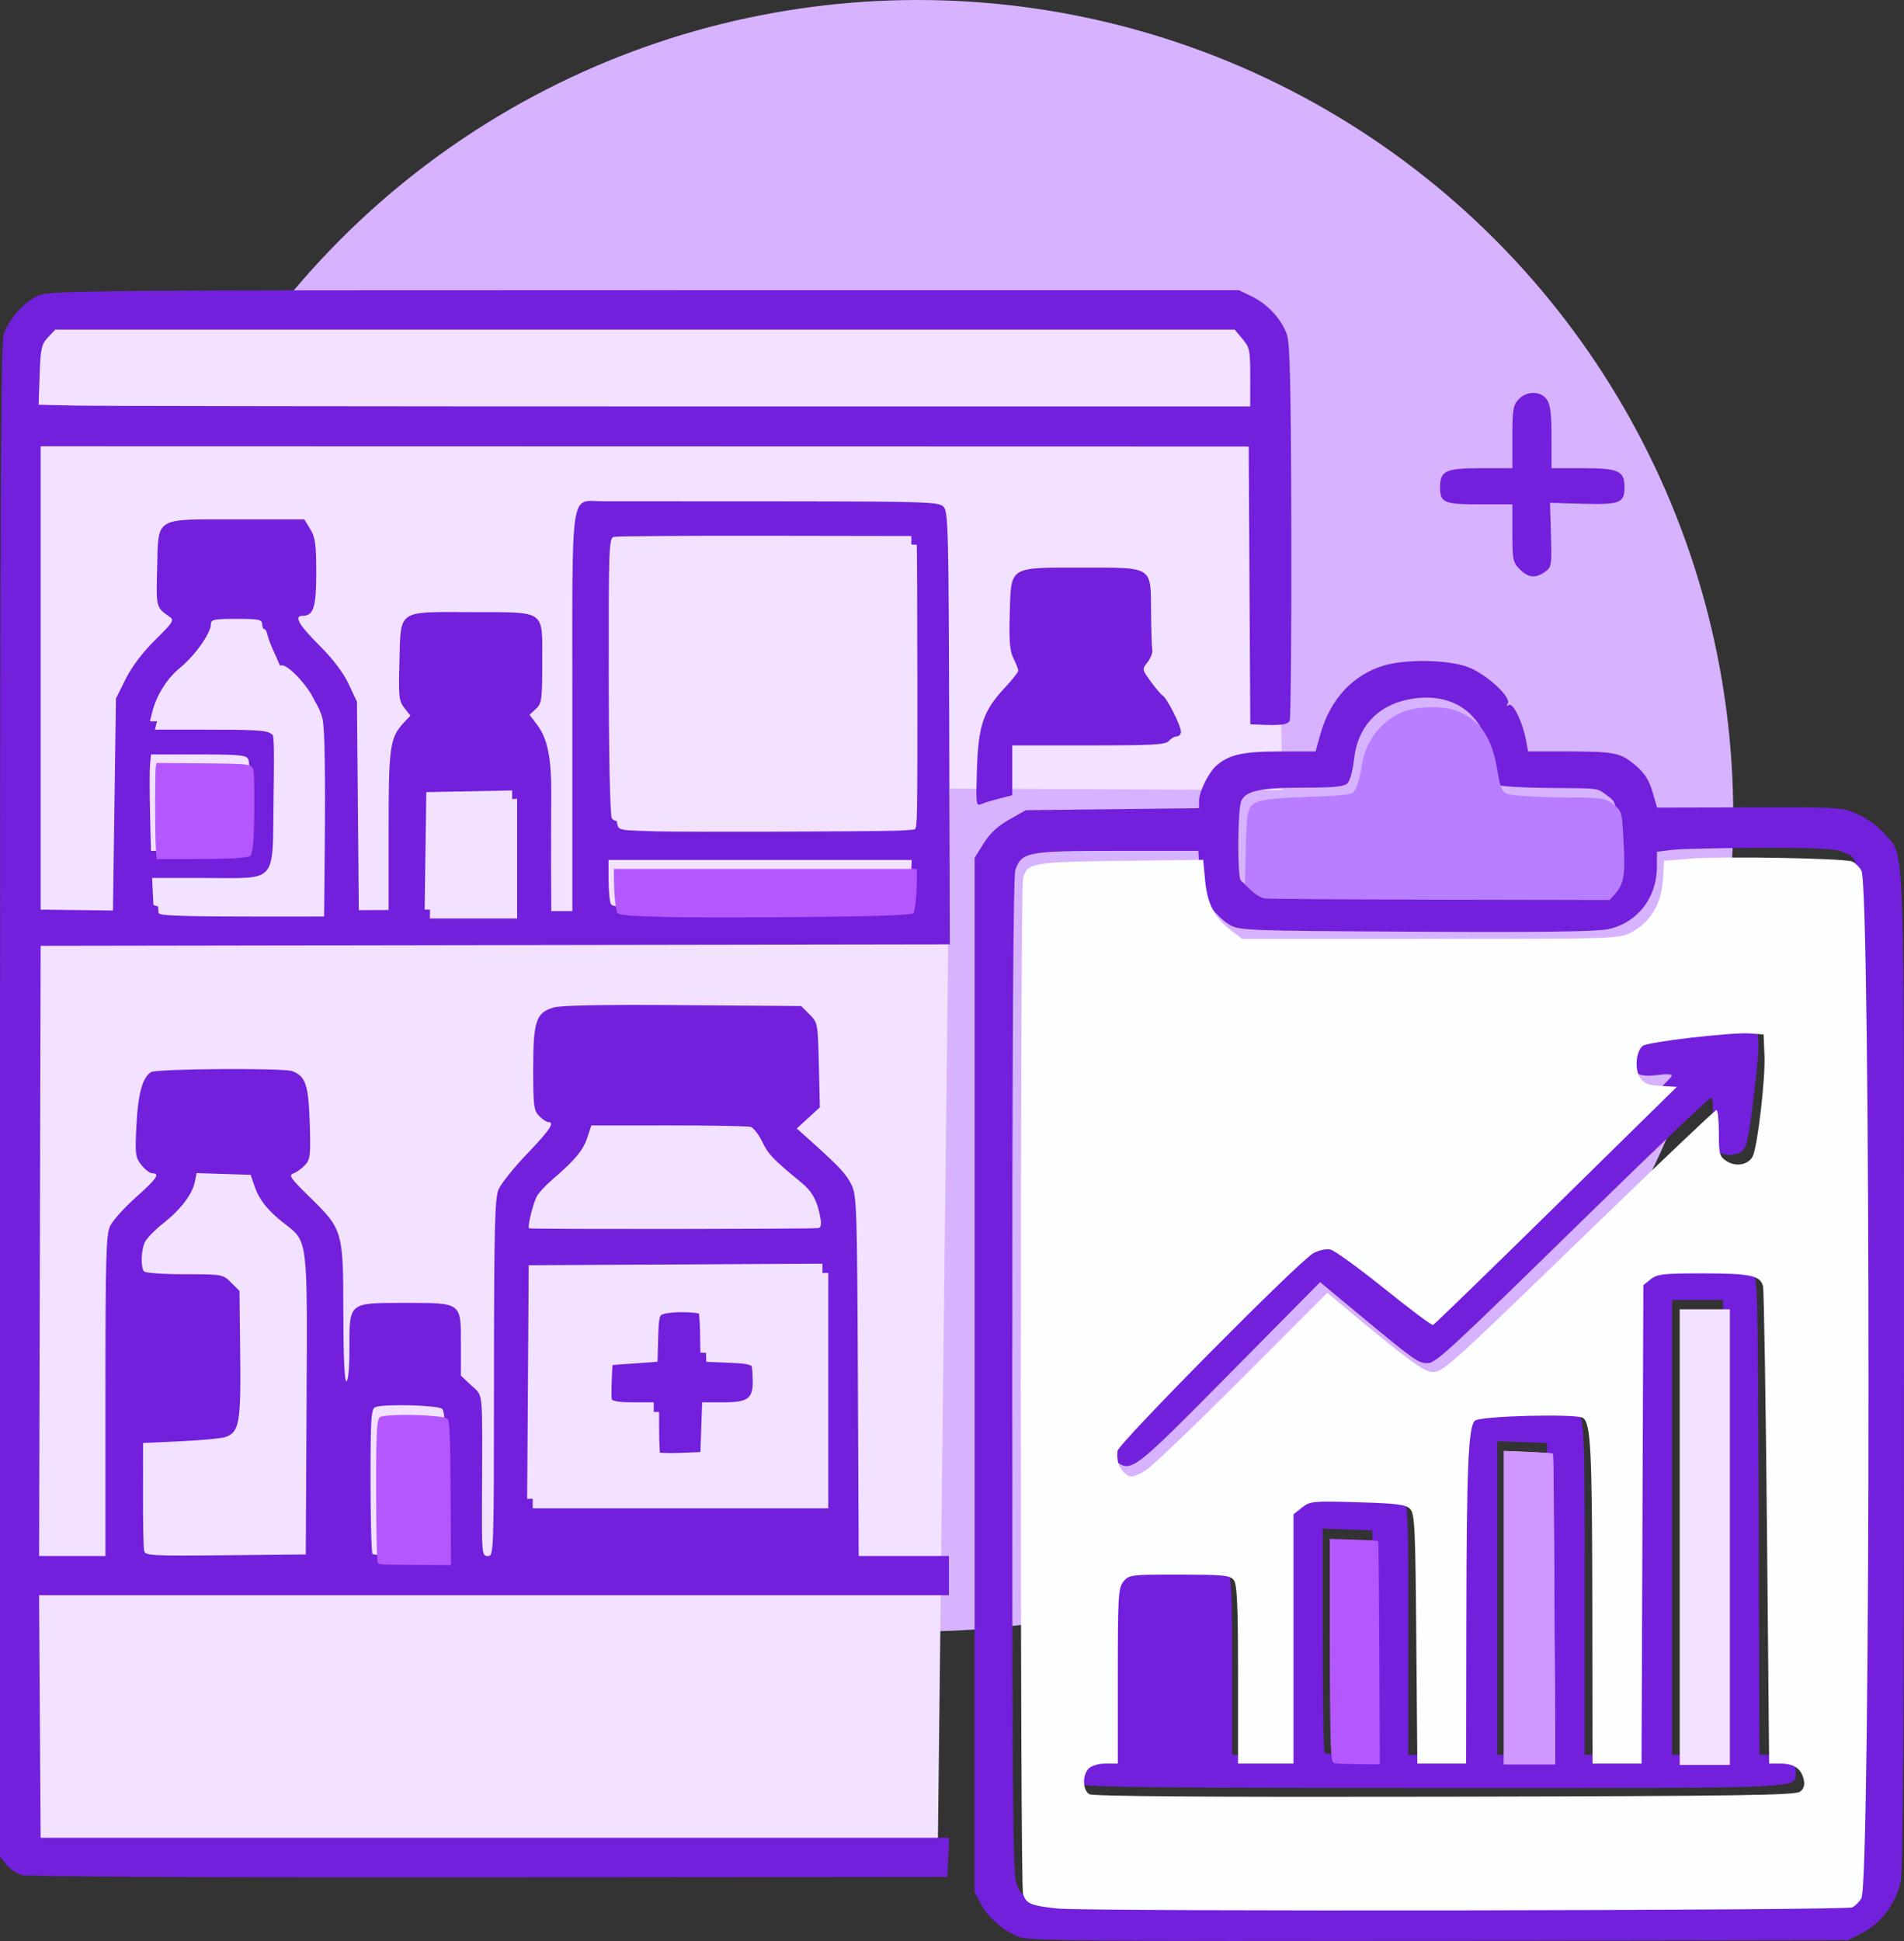 <?xml version="1.0" encoding="UTF-8" standalone="no"?>
<!-- Created with Inkscape (http://www.inkscape.org/) -->

<svg
   width="167.218mm"
   height="170.43mm"
   viewBox="0 0 167.218 170.43"
   version="1.1"
   id="svg1"
   xml:space="preserve"
   inkscape:version="1.3.2 (091e20e, 2023-11-25, custom)"
   sodipodi:docname="drawing 2.svg"
   xmlns:inkscape="http://www.inkscape.org/namespaces/inkscape"
   xmlns:sodipodi="http://sodipodi.sourceforge.net/DTD/sodipodi-0.dtd"
   xmlns="http://www.w3.org/2000/svg"
   xmlns:svg="http://www.w3.org/2000/svg"><rect x="0" y="0" width="167.218" height="170.43" fill="#333333" stroke="none"/><sodipodi:namedview
     id="namedview1"
     pagecolor="#ffffff"
     bordercolor="#000000"
     borderopacity="0.25"
     inkscape:showpageshadow="2"
     inkscape:pageopacity="0.0"
     inkscape:pagecheckerboard="0"
     inkscape:deskcolor="#d1d1d1"
     inkscape:document-units="mm"
     inkscape:zoom="0.086524095"
     inkscape:cx="2282.6012"
     inkscape:cy="4698.1133"
     inkscape:window-width="1920"
     inkscape:window-height="991"
     inkscape:window-x="-9"
     inkscape:window-y="-9"
     inkscape:window-maximized="1"
     inkscape:current-layer="layer1"
     showguides="true"><sodipodi:guide
       position="1379.441,669.135"
       orientation="1,0"
       id="guide920"
       inkscape:locked="false" /></sodipodi:namedview><defs
     id="defs1" /><g
     inkscape:label="Layer 1"
     inkscape:groupmode="layer"
     id="layer1"
     transform="translate(-253.074,-404.028)"><circle
       style="fill:#d7b2ff;fill-opacity:1;stroke-width:1.525;stroke-linecap:round"
       id="circle1488"
       cx="333.67"
       cy="475.654"
       r="71.625" /><path
       style="fill:#f2e2ff;fill-opacity:1;stroke-width:1.6;stroke-linecap:round"
       d="m 335.423,567.597 1.081,-94.329 29.191,0.135 -0.676,-40.678 -2.703,-2.162 -104.735,0.811 -3.108,3.243 -0.135,131.899 z"
       id="path771" /><path
       style="fill:#7220db;fill-opacity:1"
       d="m 386.545,454.013 c -0.599,-0.599 -0.649,-0.846 -0.649,-3.175 v -2.526 h -2.857 c -3.16,0 -3.493,-0.142 -3.493,-1.489 0,-1.459 0.483,-1.686 3.591,-1.686 h 2.759 v -2.728 c 0,-2.38 0.069,-2.802 0.539,-3.307 0.716,-0.769 1.947,-0.764 2.488,0.009 0.308,0.44 0.412,1.274 0.412,3.307 v 2.719 h 2.728 c 3.089,0 3.642,0.229 3.679,1.52 0.043,1.531 -0.324,1.695 -3.607,1.604 l -2.932,-0.081 0.082,2.818 c 0.078,2.681 0.053,2.839 -0.522,3.241 -0.845,0.592 -1.463,0.528 -2.218,-0.226 z"
       id="path584" /><path
       style="fill:#7220db;fill-opacity:1"
       d="m 338.873,471.564 c 0.122,-3.844 0.562,-5.131 2.445,-7.144 0.652,-0.698 1.186,-1.374 1.186,-1.504 0,-0.129 -0.189,-0.614 -0.419,-1.076 -0.329,-0.659 -0.4,-1.502 -0.331,-3.901 0.123,-4.242 -0.144,-4.071 6.336,-4.071 6.308,0 6.047,-0.167 6.076,3.903 0.011,1.564 0.06,3.05 0.108,3.302 0.048,0.252 -0.137,0.744 -0.411,1.093 -0.496,0.63 -0.494,0.642 0.271,1.698 0.424,0.585 0.9,1.143 1.058,1.241 0.379,0.234 1.6,2.656 1.6,3.174 0,0.223 -0.164,0.406 -0.364,0.406 -0.2,0 -0.513,0.179 -0.694,0.397 -0.277,0.334 -1.398,0.397 -7.044,0.397 h -6.714 v 2.189 2.189 l -1.124,0.283 c -0.618,0.156 -1.34,0.377 -1.603,0.491 -0.45,0.196 -0.472,0.013 -0.375,-3.067 z"
       id="path583" /><path
       style="fill:#7220db;fill-opacity:1"
       d="m 255.009,568.668 c -0.464,-0.133 -1.089,-0.554 -1.389,-0.935 l -0.546,-0.694 v -66.278 c 0,-49.533 0.078,-66.537 0.307,-67.303 0.422,-1.408 1.842,-2.987 3.161,-3.515 1.012,-0.405 5.242,-0.44 53.216,-0.438 l 52.117,0.002 1.15,0.557 c 1.389,0.673 2.61,2.004 3.077,3.358 0.268,0.775 0.353,4.659 0.38,17.306 0.019,8.969 -0.045,16.437 -0.144,16.596 -0.203,0.328 -0.724,0.405 -2.336,0.345 l -1.122,-0.042 -0.069,-12.195 -0.069,-12.195 -53.049,-0.013 -53.049,-0.013 v 20.343 20.343 l 3.175,0.038 3.175,0.038 0.132,-9.305 0.132,-9.305 0.851,-1.713 c 0.541,-1.088 1.486,-2.339 2.591,-3.428 1.586,-1.563 1.698,-1.744 1.265,-2.042 -1.18,-0.812 -1.181,-0.816 -1.091,-4.184 0.125,-4.661 -0.354,-4.363 7.011,-4.363 h 5.916 l 0.524,0.86 c 0.44,0.722 0.524,1.336 0.525,3.818 10e-4,3.043 -0.237,3.789 -1.209,3.789 -0.779,0 -0.323,0.801 1.475,2.592 1.197,1.192 2.11,2.395 2.58,3.397 l 0.727,1.552 0.082,9.151 0.082,9.151 1.308,-0.006 1.308,-0.006 v -6.97 c 0,-7.418 0.109,-8.174 1.367,-9.514 l 0.548,-0.583 -0.53,-0.674 c -0.481,-0.611 -0.522,-0.989 -0.435,-4.037 0.133,-4.666 -0.26,-4.394 6.324,-4.377 6.646,0.018 6.22,-0.288 6.22,4.457 0,3.24 -0.044,3.562 -0.558,4.04 l -0.558,0.52 0.675,0.885 c 0.919,1.205 1.266,2.977 1.232,6.287 -0.016,1.534 -0.022,4.426 -0.013,6.427 l 0.015,3.638 h 0.926 0.926 v -17.462 c 0,-20.227 -0.251,-18.515 2.712,-18.529 0.909,-0.004 7.904,-10e-4 15.544,0.007 12.787,0.013 13.926,0.051 14.339,0.471 0.413,0.419 0.453,1.989 0.503,19.443 l 0.054,18.986 -39.925,0.064 -39.925,0.064 -0.067,26.789 -0.067,26.789 h 2.912 2.912 v -14.049 c 0,-12.247 0.053,-14.162 0.417,-14.929 0.23,-0.484 1.242,-1.612 2.249,-2.507 1.829,-1.625 2.166,-2.117 1.454,-2.117 -0.208,0 -0.639,-0.327 -0.958,-0.728 -0.539,-0.676 -0.57,-0.926 -0.436,-3.547 0.14,-2.73 0.535,-4.152 1.282,-4.614 0.482,-0.298 11.646,-0.373 12.402,-0.083 1.175,0.45 1.424,1.188 1.534,4.554 0.091,2.758 0.045,3.187 -0.389,3.669 -0.27,0.3 -0.729,0.636 -1.02,0.745 -0.47,0.176 -0.313,0.409 1.402,2.085 2.913,2.846 2.951,2.978 2.958,10.156 0.004,3.833 0.102,6.019 0.27,6.019 0.16,0 0.265,-1.147 0.265,-2.91 0,-4.042 -0.089,-3.969 4.836,-3.969 5.05,0 4.954,-0.07 4.954,3.605 v 2.781 l 0.926,0.873 c 1.053,0.993 0.966,0.062 0.926,9.873 -0.02,4.935 -0.004,5.093 0.512,5.093 0.528,0 0.533,-0.144 0.541,-15.624 0.007,-13.065 0.072,-15.775 0.394,-16.546 0.212,-0.507 1.342,-1.921 2.511,-3.142 2.01,-2.098 2.47,-2.788 1.862,-2.788 -0.146,0 -0.503,-0.238 -0.794,-0.529 -0.477,-0.477 -0.529,-0.882 -0.529,-4.114 0,-4.22 0.246,-4.965 1.787,-5.416 0.666,-0.195 4.389,-0.263 11.37,-0.209 l 10.379,0.081 0.733,0.733 c 0.722,0.721 0.735,0.792 0.82,4.444 l 0.086,3.711 -1.012,0.931 -1.012,0.931 1.058,0.947 c 2.629,2.353 3.27,3.035 3.736,3.971 0.467,0.941 0.502,1.952 0.57,16.81 l 0.072,15.809 h 3.963 3.963 v 1.72 1.72 h -39.955 -39.955 l 0.069,10.649 0.069,10.649 h 39.897 39.897 l -0.077,1.72 -0.077,1.72 -40.217,0.04 c -23.564,0.023 -40.566,-0.06 -41.06,-0.202 z m 24.988,-41.245 c 0.077,-14.807 0.134,-14.337 -1.961,-15.97 -1.451,-1.13 -2.196,-2.071 -2.62,-3.305 l -0.331,-0.965 -2.372,-0.076 -2.372,-0.076 -0.148,0.737 c -0.223,1.11 -1.223,2.437 -2.736,3.633 -0.747,0.59 -1.49,1.346 -1.653,1.68 -0.333,0.686 -0.387,2.167 -0.093,2.567 0.112,0.152 1.623,0.265 3.562,0.265 3.327,0 3.376,0.009 4.101,0.733 l 0.733,0.733 0.063,5.57 c 0.068,6.016 -0.08,6.834 -1.309,7.263 -0.333,0.116 -2.094,0.28 -3.913,0.364 l -3.307,0.153 -0.007,4.498 c -0.004,2.474 0.04,4.708 0.098,4.965 0.098,0.434 0.6,0.462 7.151,0.397 l 7.046,-0.07 z m 12.235,6.932 c 0,-4.545 -0.088,-6.385 -0.318,-6.615 -0.333,-0.333 -5.09,-0.46 -5.879,-0.157 -0.365,0.14 -0.419,0.958 -0.419,6.438 0,3.453 0.079,6.357 0.176,6.454 0.097,0.097 1.585,0.176 3.307,0.176 h 3.131 z m 33.073,-9.051 v -10.321 l -12.898,0.069 -12.898,0.069 -0.069,10.253 -0.069,10.253 h 12.968 12.968 z m -14.63,6.187 c -0.103,-0.103 -0.187,-1.12 -0.187,-2.259 v -2.073 h -1.82 c -2.264,0 -2.466,-0.207 -2.361,-2.424 l 0.079,-1.677 1.984,-0.132 1.984,-0.132 0.02,-1.869 c 0.011,-1.028 0.107,-2.01 0.214,-2.183 0.249,-0.403 3.504,-0.421 3.751,-0.022 0.099,0.161 0.196,1.143 0.214,2.183 l 0.034,1.891 2.047,0.077 c 2.334,0.088 2.486,0.22 2.547,2.218 0.054,1.745 -0.358,2.071 -2.618,2.071 h -1.822 l -0.077,2.183 -0.077,2.183 -1.864,0.077 c -1.025,0.042 -1.948,-0.007 -2.051,-0.11 z m 14.282,-19.633 c 0.19,-0.027 0.264,-0.33 0.189,-0.772 -0.276,-1.614 -0.699,-2.407 -1.745,-3.266 -2.451,-2.014 -2.846,-2.428 -3.387,-3.546 -0.311,-0.642 -0.765,-1.226 -1.01,-1.299 -0.245,-0.073 -3.494,-0.131 -7.221,-0.13 l -6.775,0.002 -0.358,1.084 c -0.364,1.102 -1.108,1.995 -3.048,3.652 -0.595,0.508 -1.216,1.176 -1.38,1.485 -0.334,0.626 -0.836,2.669 -0.691,2.813 0.089,0.089 24.79,0.068 25.426,-0.022 z m -26.904,-33.191 5.7e-4,-5.233 -3.77,0.073 -3.77,0.073 -0.072,5.159 -0.072,5.159 h 3.841 3.841 z m 34.739,4.863 c 0.122,-0.122 0.25,-1.071 0.285,-2.109 l 0.063,-1.887 h -13.31 -13.31 l 0.004,1.786 c 0.002,0.982 0.097,1.932 0.21,2.11 0.147,0.232 1.562,0.345 4.957,0.397 7.928,0.121 20.865,-0.061 21.101,-0.297 z m -51.646,-0.755 c 0.014,-0.546 0.033,-4.385 0.042,-8.533 0.015,-7.004 -0.022,-7.626 -0.517,-8.745 -0.591,-1.336 -2.411,-3.228 -2.921,-3.038 -0.18,0.067 -0.309,0.037 -0.287,-0.067 0.022,-0.104 -0.276,-0.844 -0.662,-1.644 -0.386,-0.8 -0.703,-1.664 -0.705,-1.918 -0.002,-0.404 -0.287,-0.463 -2.252,-0.463 -1.991,0 -2.249,0.055 -2.249,0.477 0,0.774 -1.403,2.754 -2.708,3.819 -1.168,0.954 -2.096,2.449 -2.465,3.971 l -0.176,0.728 h 4.894 c 4.272,0 4.967,0.059 5.467,0.464 0.562,0.455 0.572,0.584 0.492,6.374 -0.103,7.53 0.425,6.92 -5.997,6.92 l -4.667,-1.6e-4 0.047,0.992 c 0.026,0.546 0.056,1.141 0.066,1.323 0.015,0.256 1.661,0.331 7.295,0.331 h 7.276 z m -6.429,-4.352 c 0.334,-0.334 0.468,-6.92 0.157,-7.731 -0.137,-0.357 -0.774,-0.419 -4.349,-0.419 h -4.188 l -0.083,0.86 c -0.046,0.473 -0.046,2.378 -0.002,4.233 l 0.081,3.373 h 4.033 c 2.784,0 4.132,-0.098 4.351,-0.318 z m 58.195,-2.282 c 0.258,-0.163 0.316,-2.933 0.265,-12.629 l -0.066,-12.42 -12.832,-0.021 c -7.058,-0.012 -13.04,0.032 -13.294,0.097 -0.431,0.11 -0.461,0.918 -0.448,12.171 0.008,7.162 0.117,12.246 0.268,12.528 0.239,0.446 1.019,0.475 13.016,0.479 7.019,0.003 12.911,-0.089 13.092,-0.204 z m 29.965,-38.986 c 10e-6,-2.367 -0.051,-2.62 -0.685,-3.373 l -0.685,-0.814 h -51.789 -51.789 l -0.641,0.682 c -0.573,0.61 -0.651,0.961 -0.732,3.299 l -0.091,2.616 3.133,0.075 c 1.723,0.041 25.666,0.075 53.206,0.075 h 50.072 z"
       id="path582" /><path
       style="fill:#7220db;fill-opacity:1"
       d="m 342.67,574.132 c -1.408,-0.504 -2.8,-1.688 -3.455,-2.935 l -0.548,-1.044 v -45.397 -45.397 l 0.794,-1.274 c 0.552,-0.886 1.237,-1.524 2.249,-2.096 l 1.455,-0.822 7.607,-0.087 7.607,-0.087 v -0.651 c 0,-0.785 0.812,-2.442 1.503,-3.067 1.082,-0.978 2.355,-1.267 5.589,-1.267 h 3.14 l 0.427,-1.521 c 0.857,-3.055 2.855,-5.215 5.572,-6.022 1.961,-0.582 5.649,-0.516 7.382,0.132 1.589,0.595 3.836,2.646 3.497,3.194 -0.133,0.216 -0.096,0.263 0.108,0.137 0.36,-0.222 1.212,1.535 1.498,3.087 l 0.183,0.992 h 3.377 c 4.219,0 4.754,0.109 6.075,1.24 0.786,0.673 1.175,1.281 1.472,2.303 l 0.404,1.389 8.131,-0.019 c 8.028,-0.018 8.149,-0.011 9.532,0.614 0.79,0.357 1.802,1.102 2.321,1.708 1.81,2.115 1.702,-0.874 1.702,47.171 0,30.28 -0.087,43.869 -0.287,44.803 -0.41,1.913 -1.685,3.652 -3.284,4.482 l -1.323,0.686 -35.851,0.057 c -30.016,0.047 -36.018,-0.003 -36.876,-0.311 z m 72.485,-3.489 c 1.523,-0.998 1.432,1.898 1.432,-45.866 0,-48.291 0.112,-45.026 -1.579,-45.901 -0.632,-0.327 -1.973,-0.401 -7.205,-0.399 -3.536,10e-4 -7.054,0.077 -7.818,0.169 l -1.389,0.167 -0.006,1.352 c -0.012,2.714 -1.723,4.894 -4.277,5.448 -0.997,0.216 -5.903,0.281 -16.884,0.221 -15.044,-0.081 -15.504,-0.099 -16.401,-0.626 -0.507,-0.298 -1.278,-1.047 -1.712,-1.665 -0.651,-0.926 -0.808,-1.447 -0.893,-2.964 l -0.104,-1.841 h -7.139 c -7.898,0 -8.379,0.09 -8.933,1.68 -0.182,0.523 -0.272,15.241 -0.272,44.543 0,38.544 0.048,43.854 0.4,44.536 0.859,1.661 -1.536,1.559 36.982,1.57 32.201,0.01 35.188,-0.026 35.798,-0.426 z m -67.042,-9.935 c -0.175,-0.175 -0.318,-0.687 -0.318,-1.138 0,-1.108 0.423,-1.455 1.773,-1.455 h 1.138 v -7.746 c 0,-6.583 0.062,-7.835 0.412,-8.334 0.398,-0.568 0.563,-0.588 4.88,-0.588 4.317,0 4.482,0.02 4.88,0.588 0.35,0.5 0.412,1.752 0.412,8.334 v 7.746 h 2.381 2.381 v -10.86 -10.86 l 0.672,-0.672 c 0.672,-0.672 0.673,-0.672 4.886,-0.583 3.616,0.076 4.28,0.156 4.685,0.562 0.438,0.438 0.472,1.269 0.472,11.452 v 10.98 l 2.324,-0.075 2.324,-0.075 -0.014,-14.584 c -0.013,-13.948 0.008,-14.611 0.489,-15.205 0.475,-0.586 0.707,-0.627 4.106,-0.725 1.982,-0.057 4.016,-0.027 4.52,0.068 1.83,0.343 1.727,-0.596 1.727,15.78 v 14.798 h 2.249 2.249 v -20.873 c 0,-20.164 0.017,-20.894 0.506,-21.497 0.495,-0.611 0.603,-0.625 4.886,-0.625 3.851,0 4.436,0.057 4.852,0.472 0.444,0.444 0.476,1.724 0.543,21.497 l 0.071,21.025 h 1.265 c 1.443,0 1.9,0.327 1.9,1.357 0,1.662 2.203,1.553 -31.584,1.553 -23.566,0 -30.826,-0.074 -31.07,-0.318 z m 25.54,-12.449 -0.06,-9.856 -2.176,-0.077 -2.176,-0.077 v 9.763 c 0,5.37 0.076,9.839 0.17,9.932 0.093,0.093 1.1,0.17 2.236,0.17 h 2.067 z m 15.354,-3.836 -0.069,-13.692 -2.183,-0.077 -2.183,-0.077 v 13.769 13.769 h 2.251 2.251 z m 15.39,-6.284 0.002,-19.976 h -2.24 -2.24 v 19.976 19.976 h 2.238 2.238 z m -53.288,-5.783 c -0.302,-0.221 -0.492,-0.686 -0.492,-1.208 0,-0.938 -0.065,-0.868 11.065,-12.125 6.235,-6.306 6.682,-6.621 8.24,-5.796 0.418,0.221 2.426,1.78 4.464,3.463 2.037,1.683 3.788,3.031 3.891,2.994 0.103,-0.036 1.413,-1.262 2.911,-2.723 13.485,-13.154 18.614,-18.213 18.7,-18.446 0.067,-0.181 -0.369,-0.211 -1.288,-0.089 -1.745,0.231 -2.385,-0.229 -2.385,-1.716 0,-0.846 0.514,-1.83 0.955,-1.83 0.068,0 2.107,-0.245 4.531,-0.545 2.424,-0.3 4.68,-0.476 5.013,-0.393 0.942,0.237 1.005,1.178 0.407,6.168 -0.446,3.719 -0.645,4.677 -1.033,4.972 -0.698,0.529 -1.781,0.461 -2.331,-0.146 -0.407,-0.449 -0.452,-0.82 -0.309,-2.514 0.114,-1.347 0.076,-1.987 -0.117,-1.987 -0.157,0 -4.769,4.384 -10.249,9.743 -12.963,12.675 -13.9,13.541 -14.654,13.541 -0.787,0 -1.155,-0.26 -5.671,-4.005 l -3.746,-3.107 -7.962,8.054 c -8.412,8.509 -8.612,8.664 -9.939,7.695 z m 43.433,-50.815 c 0.641,-0.746 0.66,-0.876 0.571,-3.925 -0.092,-3.151 -0.093,-3.154 -0.881,-3.726 -0.957,-0.696 -0.5,-0.637 -5.295,-0.679 -2.183,-0.019 -4.139,-0.143 -4.348,-0.274 -0.235,-0.149 -0.457,-0.971 -0.585,-2.17 -0.43,-4.027 -3.34,-6.14 -7.312,-5.308 -2.71,0.568 -4.403,2.454 -4.701,5.238 -0.101,0.946 -0.357,1.893 -0.568,2.104 -0.294,0.294 -1.162,0.384 -3.738,0.385 -3.967,0.002 -5.259,0.283 -5.616,1.222 -0.298,0.783 -0.334,6.44 -0.043,6.897 0.11,0.173 0.555,0.502 0.988,0.729 0.693,0.364 2.603,0.406 15.826,0.346 l 15.038,-0.068 z"
       id="path581" /><path
       style="fill:#fdfefe;fill-opacity:1;stroke-width:6.178;stroke-linecap:round"
       d="m 1305.536,2157 c -8.98,-0.933 -10.559,-1.616 -11.501,-4.97 -1.003,-3.572 -0.983,-332.872 0.021,-336.457 1.414,-5.05 3.217,-5.367 32.523,-5.721 l 27.172,-0.328 0.635,6.798 c 0.725,7.769 3.145,12.425 8.63,16.609 l 3.654,2.787 h 62.394 c 61.296,0 62.466,-0.038 66.481,-2.134 6.352,-3.317 10.036,-9.336 10.538,-17.214 l 0.416,-6.537 8.314,-0.688 c 10.561,-0.874 51.647,-0.149 54.056,0.954 0.999,0.457 2.364,1.812 3.034,3.01 3.119,5.579 3.121,334.875 0,340.445 -0.671,1.198 -2.037,2.577 -3.036,3.065 -2.197,1.073 -253.186,1.435 -263.332,0.381 z m 246.101,-38.748 c 1.215,-1.009 1.56,-2.265 1.122,-4.086 -0.859,-3.572 -3.256,-5.184 -7.709,-5.184 h -3.733 l -0.728,-77.893 c -0.4,-42.841 -0.989,-78.961 -1.309,-80.266 -0.874,-3.57 -4.173,-4.267 -20.196,-4.267 -12.884,0 -14.921,0.233 -17.044,1.952 l -2.412,1.952 -0.302,79.261 -0.302,79.26 h -8.126 -8.126 l -0.061,-51.843 c -0.061,-52.167 -0.498,-60.971 -3.113,-62.697 -2.249,-1.484 -34.258,-0.653 -35.839,0.931 -2.14,2.145 -2.704,15.45 -2.79,65.852 l -0.081,47.757 h -8.083 -8.083 l -0.344,-41.337 c -0.31,-37.229 -0.517,-41.509 -2.078,-43.07 -1.433,-1.432 -4.445,-1.813 -17.366,-2.194 -14.898,-0.44 -15.765,-0.356 -18.442,1.771 l -2.809,2.232 v 41.298 41.298 h -9.194 -9.194 v -29.43 c 0,-22.894 -0.302,-29.843 -1.36,-31.29 -1.218,-1.666 -3.103,-1.863 -18.046,-1.887 -16.122,-0.025 -16.748,0.052 -18.56,2.289 -1.72,2.124 -1.875,4.705 -1.875,31.316 v 29.001 h -4.013 c -2.286,0 -4.704,0.691 -5.619,1.605 -2.168,2.168 -2.06,7.219 0.182,8.54 1.206,0.71 39.569,0.976 117.832,0.817 98.717,-0.201 116.306,-0.454 117.799,-1.693 z m -216.988,-106.403 c 1.966,-1.167 16.323,-14.892 31.902,-30.501 l 28.327,-28.379 6.916,5.789 c 19.033,15.931 25.238,20.487 27.899,20.487 3.587,0 4.972,-1.249 53.001,-47.757 22.193,-21.491 40.713,-39.074 41.156,-39.074 0.443,0 0.805,3.437 0.805,7.638 0,7.014 0.208,7.774 2.546,9.306 3.033,1.987 7.146,1.264 8.636,-1.518 1.593,-2.976 4.271,-25.802 3.933,-33.525 l -0.303,-6.929 -4.597,-0.334 c -5.963,-0.433 -33.846,2.809 -35.472,4.125 -2.198,1.778 -2.72,7.714 -0.919,10.461 1.328,2.027 2.632,2.554 6.94,2.805 l 5.305,0.309 -40.029,39.33 c -22.016,21.631 -40.373,39.445 -40.793,39.585 -0.42,0.141 -7.659,-5.279 -16.086,-12.044 -8.427,-6.765 -16.426,-12.578 -17.775,-12.919 -1.475,-0.372 -3.79,0.101 -5.81,1.189 -4.668,2.514 -64.751,63.184 -64.9,65.534 -0.208,3.284 0.251,4.915 1.904,6.764 2.049,2.292 3.051,2.246 7.411,-0.341 z"
       id="path632"
       transform="scale(0.265)" /><path
       style="fill:#b87eff;fill-opacity:1;stroke-width:4.368;stroke-linecap:round"
       d="m 1374.103,1822.316 c -1.077,-0.164 -2.984,-1.256 -4.237,-2.426 l -2.278,-2.128 0.28,-12.216 c 0.321,-13.999 0.557,-14.595 6.267,-15.841 1.854,-0.405 8.772,-0.883 15.373,-1.064 6.601,-0.18 12.65,-0.674 13.442,-1.098 1.413,-0.756 2.529,-3.922 3.475,-9.858 1.266,-7.943 7.017,-14.971 14.262,-17.431 5.317,-1.805 13.647,-1.714 17.857,0.197 7.272,3.301 10.802,8.578 12.608,18.854 1.535,8.732 1.354,8.552 9.139,9.105 3.655,0.259 10.8,0.472 15.878,0.472 9.959,0 11.563,0.339 14.484,3.062 1.82,1.697 1.931,2.228 2.439,11.715 0.585,10.912 0.095,13.841 -2.875,17.187 l -1.762,1.986 -56.197,-0.108 c -30.908,-0.06 -57.078,-0.242 -58.155,-0.406 z"
       id="path633"
       transform="scale(0.265)" /><path
       style="fill:#f2e2ff;fill-opacity:1;stroke-width:2.184;stroke-linecap:round"
       d="m 1511.681,2033.935 v -75.485 h 8.307 8.307 v 75.485 75.485 h -8.307 -8.307 z"
       id="path634"
       transform="scale(0.265)" /><path
       style="fill:#f2e2ff;fill-opacity:1;stroke-width:3.089;stroke-linecap:round"
       d="m 1453.405,2057.317 v -51.921 l 8.028,0.358 c 4.415,0.197 8.109,0.44 8.209,0.539 0.1,0.1 0.316,23.303 0.481,51.562 l 0.3,51.382 h -8.509 -8.509 z"
       id="path635"
       transform="scale(0.265)" /><path
       style="fill:#b457ff;fill-opacity:1;stroke-width:3.089;stroke-linecap:round"
       d="m 1397.425,2108.887 c -0.999,-0.197 -1.094,-0.649 -1.403,-6.698 -0.182,-3.568 -0.332,-20.251 -0.333,-37.074 v -30.587 l 7.919,0.241 c 4.356,0.132 8.018,0.34 8.139,0.46 0.121,0.121 0.292,16.822 0.381,37.114 l 0.161,36.895 -6.895,-0.07 c -3.792,-0.038 -7.378,-0.165 -7.967,-0.281 z"
       id="path638"
       transform="scale(0.265)" /><path
       style="fill:#d097ff;fill-opacity:1;stroke-width:3.089;stroke-linecap:round"
       d="m 1453.405,2057.317 v -51.92 l 7.96,0.29 c 4.378,0.16 8.113,0.443 8.3,0.63 0.187,0.187 0.421,23.42 0.519,51.63 l 0.18,51.29 h -8.48 -8.48 z"
       id="path639"
       transform="scale(0.265)" /><path
       style="fill:#b457ff;fill-opacity:1;stroke-width:1.544;stroke-linecap:round"
       d="m 1081.901,2042.989 c -0.797,-0.085 -1.526,-0.233 -1.621,-0.327 -0.388,-0.388 -0.613,-9.435 -0.621,-24.981 -0.011,-19.855 0.206,-23.206 1.528,-23.626 1.982,-0.629 9.341,-0.806 15.569,-0.374 4.595,0.319 6.305,0.644 6.636,1.264 0.67,1.252 0.824,5.556 0.948,26.503 l 0.129,21.772 -10.56,-0.038 c -5.808,-0.021 -11.212,-0.107 -12.009,-0.193 z"
       id="path640"
       transform="scale(0.265)" /><path
       style="fill:#b457ff;fill-opacity:1;stroke-width:2.184;stroke-linecap:round"
       d="m 1174.709,1828.441 c -11.034,-0.29 -14.039,-0.537 -14.994,-1.236 -0.618,-0.452 -1.242,-6.275 -1.253,-11.688 l -0.01,-2.98 h 50.203 50.203 l -0.01,3.702 c -0.01,4.813 -0.608,10.43 -1.173,10.996 -0.313,0.313 -3.401,0.553 -10.378,0.807 -13.498,0.491 -59.48,0.744 -72.595,0.399 z"
       id="path736"
       transform="scale(0.265)" /><path
       style="fill:#b457ff;fill-opacity:1;stroke-width:2.184;stroke-linecap:round"
       d="m 1006.639,1805.438 c -0.304,-4.963 -0.306,-25.323 0,-26.837 l 0.232,-1.159 14.847,0.121 c 16.352,0.133 16.684,0.177 17.267,2.288 0.428,1.551 0.375,19.908 -0.07,24.192 -0.213,2.048 -0.583,3.813 -0.856,4.086 -0.793,0.793 -6.557,1.137 -19.226,1.148 l -11.954,0.01 z"
       id="path737"
       transform="scale(0.265)" /><path
       style="fill:#f2e2ff;fill-opacity:1;stroke-width:1.544;stroke-linecap:round"
       d="m 1018.098,1828.166 c -7.367,-0.177 -9.998,-0.406 -10.463,-0.911 -0.111,-0.121 -0.281,-2.139 -0.378,-4.484 l -0.175,-4.264 16.681,-0.09 c 15.258,-0.083 16.804,-0.13 18.127,-0.553 2.632,-0.844 3.908,-2.356 4.697,-5.569 0.831,-3.385 1.18,-39.75 0.405,-42.134 -0.375,-1.155 -1.963,-2.566 -3.355,-2.983 -2.057,-0.616 -6.563,-0.779 -21.776,-0.788 l -15.52,-0.01 0.168,-0.702 c 1.046,-4.375 2.672,-8.296 4.712,-11.357 0.588,-0.882 3.044,-3.558 5.46,-5.945 6.06,-5.992 9.214,-10.408 9.82,-13.749 0.123,-0.679 0.341,-1.352 0.484,-1.496 0.488,-0.488 4.77,-0.772 9.782,-0.649 6.163,0.151 6.262,0.187 6.872,2.486 0.52,1.961 1.058,3.327 2.841,7.207 0.728,1.585 1.522,3.513 1.765,4.286 0.433,1.38 0.46,1.407 1.556,1.546 1.681,0.213 2.691,0.869 5.074,3.296 3.678,3.748 6.231,7.972 7.032,11.638 0.706,3.228 0.951,17.818 0.716,42.642 l -0.215,22.729 -18.26,0.021 c -10.043,0.012 -21.765,-0.063 -26.049,-0.166 z"
       id="path738"
       transform="scale(0.265)" /><path
       style="fill:#f2e2ff;fill-opacity:1;stroke-width:1.544;stroke-linecap:round"
       d="m 1097.616,1820.587 c 0.088,-4.6 0.233,-13.377 0.323,-19.504 l 0.163,-11.14 11.267,-0.165 c 6.197,-0.091 12.56,-0.234 14.14,-0.319 l 2.873,-0.154 v 19.823 19.823 h -14.463 -14.463 z"
       id="path768"
       transform="scale(0.265)" /><path
       style="fill:#f2e2ff;fill-opacity:1;stroke-width:1.544;stroke-linecap:round"
       d="m 1172.224,1800.09 c -4.776,-0.115 -9.367,-0.332 -10.203,-0.482 -2.313,-0.415 -2.463,-0.664 -2.723,-4.536 -0.616,-9.187 -0.947,-63.496 -0.485,-79.386 0.26,-8.925 0.437,-10.03 1.67,-10.426 0.894,-0.287 98.046,-0.401 98.332,-0.115 0.102,0.102 0.198,20.501 0.213,45.331 0.028,45.265 -0.02,48.106 -0.832,48.918 -0.137,0.137 -2.701,0.347 -5.696,0.467 -7.643,0.305 -69.775,0.482 -80.275,0.229 z"
       id="path769"
       transform="scale(0.265)" /><path
       style="fill:#f2e2ff;fill-opacity:1;stroke-width:0.772;stroke-linecap:round"
       d="m 1131.558,2019.756 c 0.01,-11.243 0.49,-72.652 0.568,-72.73 0.087,-0.088 6.322,-0.127 62.508,-0.392 16.82,-0.08 31.545,-0.162 32.721,-0.183 l 2.139,-0.038 v 38.987 38.986 h -48.97 -48.97 z m 52.974,-10.629 c 2.415,-0.101 4.416,-0.21 4.447,-0.241 0.031,-0.031 0.192,-3.725 0.356,-8.209 0.165,-4.484 0.304,-8.166 0.31,-8.184 0.01,-0.018 1.92,-0.032 4.255,-0.032 6.281,-4e-4 8.515,-0.235 10.139,-1.065 1.226,-0.626 1.951,-1.776 2.226,-3.531 0.198,-1.265 0.067,-6.215 -0.199,-7.531 -0.236,-1.167 -0.715,-2.179 -1.24,-2.621 -1.302,-1.096 -2.807,-1.348 -9.489,-1.592 -2.037,-0.074 -4.281,-0.168 -4.988,-0.208 l -1.285,-0.073 -0.151,-5.64 c -0.142,-5.306 -0.343,-8.089 -0.672,-9.312 -0.113,-0.42 -0.226,-0.539 -0.714,-0.755 -0.894,-0.395 -2.56,-0.623 -5.165,-0.705 -3.649,-0.115 -7.266,0.281 -8.21,0.9 -0.696,0.456 -0.942,2.671 -1.089,9.831 -0.063,3.079 -0.145,5.627 -0.181,5.663 -0.036,0.036 -3.381,0.288 -7.434,0.56 -4.053,0.272 -7.391,0.517 -7.42,0.545 -0.133,0.133 -0.439,7.916 -0.382,9.724 0.088,2.808 0.469,3.932 1.596,4.707 1.269,0.873 2.175,0.984 8.673,1.065 l 5.523,0.068 v 4.614 c 0,6.263 0.259,10.742 0.653,11.478 0.187,0.349 0.67,0.487 2.09,0.598 1.991,0.155 3.617,0.145 8.349,-0.054 z"
       id="path770"
       transform="scale(0.265)" /></g></svg>

